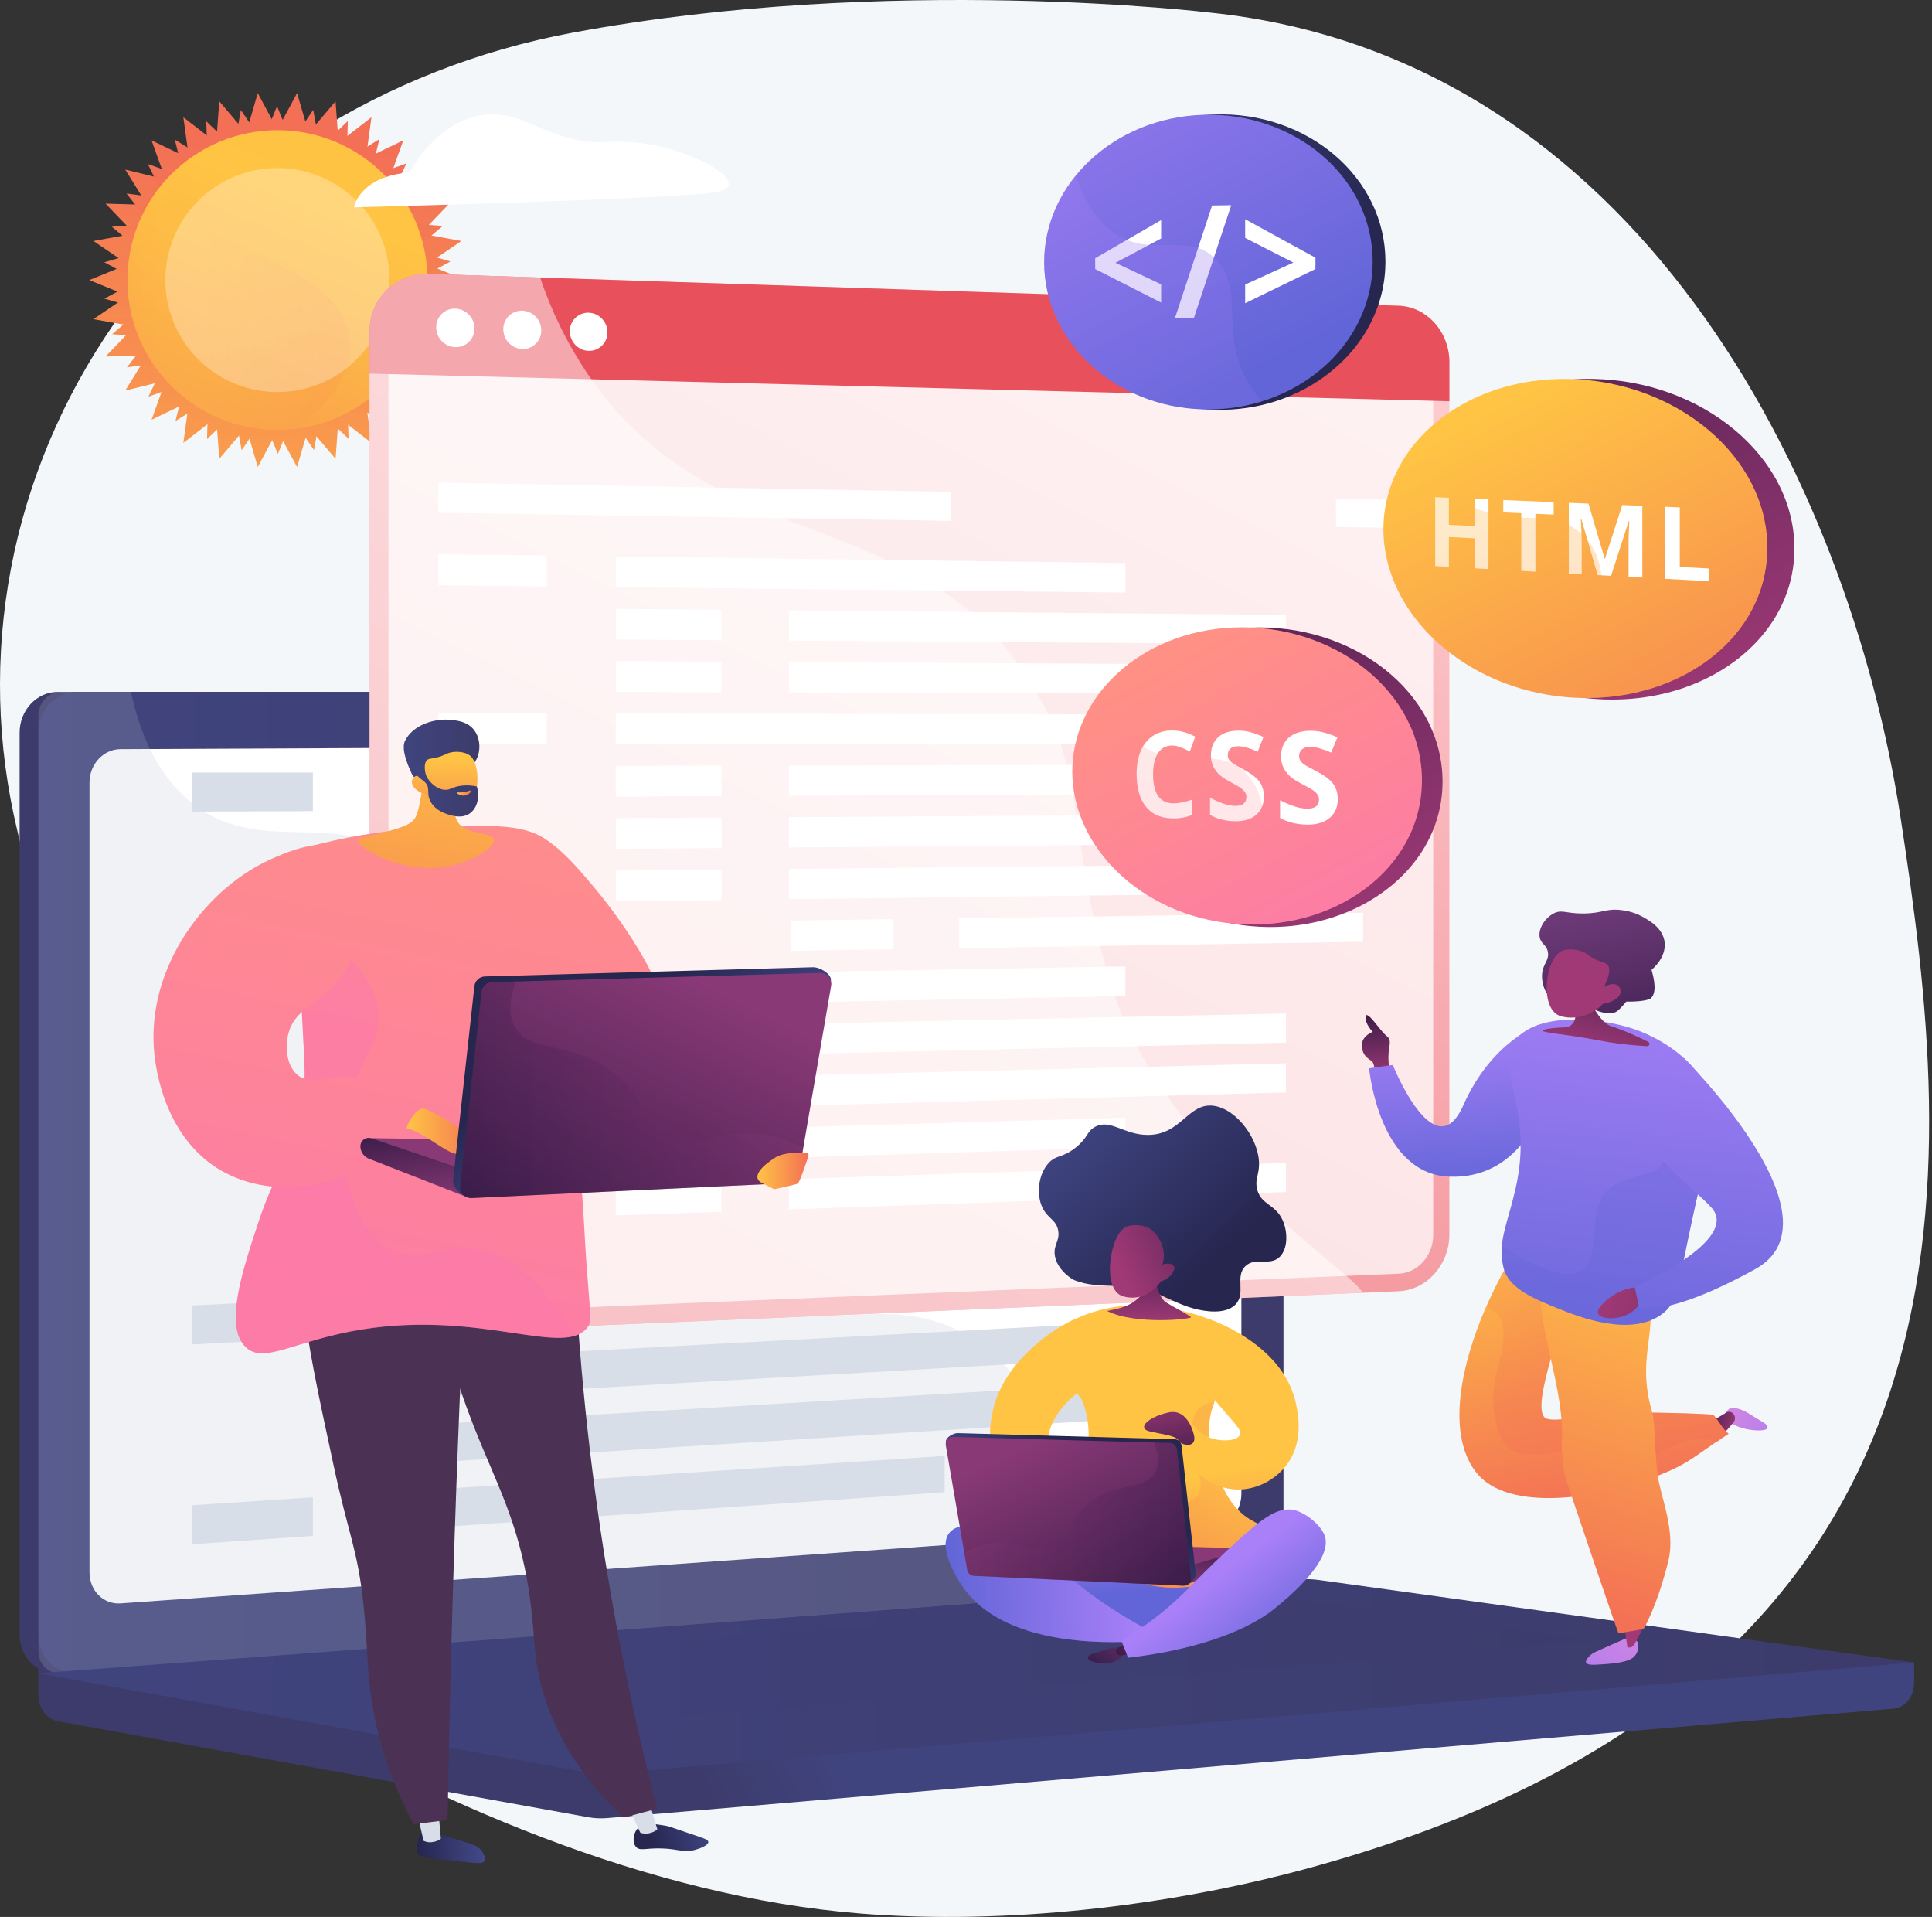 <svg width="249" height="247" viewBox="0 0 249 247" fill="none" xmlns="http://www.w3.org/2000/svg">
<rect x="0" y="0" width="249" height="247" fill="#333333" stroke="none"/>
<path d="M244.973 105.502C238.234 61.435 210.604 7.295 156.017 1.63C156.017 1.63 114.573 -3.406 73.72 4.226C49.472 8.756 28.21 22.241 14.757 41.623C1.303 61.005 -3.191 84.636 2.264 107.166C5.806 121.8 8.199 136.946 7.542 151.984C6.399 178.154 7.057 202.583 32.481 218.191C55.18 232.128 83.749 244.418 111.004 246.571C129.526 248.034 150.298 245.666 168.15 240.848C259.125 216.298 251.713 149.568 244.973 105.502Z" fill="#F4F7FA"/>
<path d="M35.754 16.71L38.288 11.999L39.787 17.134L43.246 13.052L43.644 18.386L47.877 15.111L47.154 20.411L51.977 18.087L50.168 23.122L55.368 21.851L52.551 26.399L57.903 26.236L54.201 30.099L59.469 31.051L55.043 34.061L59.999 36.087L55.043 38.112L59.469 41.123L54.201 42.075L57.903 45.938L52.551 45.775L55.368 50.324L50.168 49.052L51.977 54.087L47.154 51.763L47.877 57.062L43.644 53.789L43.246 59.122L39.787 55.04L38.288 60.175L35.754 55.464L33.22 60.175L31.722 55.04L28.262 59.122L27.865 53.789L23.632 57.062L24.354 51.763L19.531 54.087L21.34 49.052L16.14 50.324L18.957 45.775L13.606 45.938L17.308 42.075L12.04 41.123L16.465 38.112L11.51 36.087L16.465 34.061L12.04 31.051L17.308 30.099L13.606 26.236L18.957 26.399L16.14 21.851L21.34 23.122L19.531 18.087L24.354 20.411L23.632 15.111L27.865 18.386L28.262 13.052L31.722 17.134L33.22 11.999L35.754 16.71Z" fill="url(#paint0_linear_1095_36)"/>
<path d="M53.316 39.771L58.067 38.376L53.699 36.044L58.056 33.692L53.298 32.318L57.07 29.112L52.13 28.758L55.153 24.837L50.247 25.517L52.388 21.055L47.73 22.738L48.896 17.929L44.691 20.542L44.83 15.597L41.261 19.027L40.368 14.16L37.59 18.257L35.704 13.682L33.839 18.265L31.041 14.182L30.172 19.053L26.586 15.64L26.749 20.586L22.531 17.992L23.719 22.795L19.054 21.135L21.216 25.586L16.307 24.931L19.349 28.835L14.411 29.215L18.199 32.402L13.447 33.798L17.816 36.13L13.458 38.483L18.216 39.855L14.444 43.062L19.384 43.416L16.361 47.336L21.267 46.657L19.126 51.119L23.784 49.436L22.618 54.245L26.823 51.631L26.684 56.577L30.254 53.147L31.146 58.014L33.924 53.917L35.811 58.492L37.675 53.909L40.473 57.991L41.343 53.121L44.928 56.534L44.765 51.589L48.983 54.182L47.795 49.379L52.46 51.039L50.297 46.588L55.207 47.243L52.165 43.338L57.104 42.959L53.316 39.771Z" fill="url(#paint1_linear_1095_36)"/>
<path d="M55.091 36.087C55.091 45.967 47.662 54.117 38.079 55.263C37.309 55.355 36.534 55.401 35.759 55.4C25.082 55.4 16.426 46.755 16.426 36.087C16.426 33.55 16.926 31.039 17.897 28.696C18.869 26.352 20.293 24.223 22.088 22.43C23.884 20.637 26.015 19.214 28.36 18.244C30.706 17.273 33.22 16.774 35.759 16.774C46.435 16.774 55.091 25.421 55.091 36.087Z" fill="url(#paint2_linear_1095_36)"/>
<path style="mix-blend-mode:multiply" opacity="0.2" d="M44.629 47.476C43.652 50.199 41.352 52.876 38.079 55.263C37.309 55.355 36.534 55.401 35.759 55.4C25.082 55.4 16.426 46.755 16.426 36.087C16.419 31.42 18.11 26.91 21.185 23.396C21.339 24.802 22.06 26.369 23.808 27.978C25.595 29.621 28.457 31.312 32.886 32.918C43.455 36.746 46.525 42.196 44.629 47.476Z" fill="url(#paint3_linear_1095_36)"/>
<g style="mix-blend-mode:soft-light" opacity="0.3">
<path d="M45.973 46.291C51.614 40.656 51.614 31.518 45.973 25.883C40.332 20.247 31.186 20.247 25.544 25.883C19.903 31.518 19.903 40.656 25.544 46.291C31.186 51.927 40.332 51.927 45.973 46.291Z" fill="white"/>
</g>
<path d="M246.691 214.209L4.943 212.086V218.367C4.943 220.072 5.998 221.521 7.426 221.78L75.785 234.148C76.594 234.294 77.418 234.333 78.237 234.264L244.068 220.162C245.548 220.036 246.695 218.582 246.695 216.831L246.691 214.209Z" fill="url(#paint4_linear_1095_36)"/>
<path d="M158.962 204.03L7.443 215.518C4.731 215.723 2.527 213.538 2.527 210.638V94.406C2.527 91.505 4.735 89.153 7.443 89.153H158.962C161.196 89.153 163.002 91.279 163.002 93.902V198.972C163.002 201.595 161.196 203.858 158.962 204.03Z" fill="url(#paint5_linear_1095_36)"/>
<path d="M161.378 204.03L9.859 215.518C7.147 215.723 4.943 213.538 4.943 210.638V94.406C4.943 91.505 7.151 89.153 9.859 89.153H161.378C163.612 89.153 165.418 91.279 165.418 93.902V198.972C165.418 201.595 163.612 203.858 161.378 204.03Z" fill="url(#paint6_linear_1095_36)"/>
<path d="M156.658 196.62L15.534 206.601C13.327 206.757 11.535 204.965 11.535 202.596V100.834C11.535 98.466 13.329 96.537 15.534 96.528L156.658 95.901C158.501 95.894 159.992 97.635 159.992 99.793V192.474C159.992 194.636 158.501 196.49 156.658 196.62Z" fill="white"/>
<path d="M90.968 92.332C90.968 93.412 90.189 94.29 89.225 94.293C88.262 94.297 87.478 93.422 87.478 92.339C87.478 91.257 88.261 90.378 89.225 90.378C90.189 90.378 90.968 91.252 90.968 92.332Z" fill="white"/>
<g style="mix-blend-mode:multiply" opacity="0.2">
<path d="M124.872 172.15C113.191 165.406 104.006 173.951 95.143 165.519C89.769 160.403 92.405 156.596 85.795 148.957C78.471 140.496 73.703 143.341 66.343 135.725C57.037 126.097 61.691 118.606 53.675 111.694C43.95 103.308 33.462 111.07 24.205 103.027C20.212 99.558 18.023 94.516 16.876 89.152H7.819C6.23 89.152 4.943 90.533 4.943 92.24V212.72C4.943 214.423 6.232 215.706 7.819 215.585L162.242 203.822C163 203.765 163.672 203.293 164.103 202.601C152.8 202.16 145.854 198.093 141.415 193.889C132.73 185.666 134.237 177.556 124.872 172.15Z" fill="#B7C0CE"/>
</g>
<path d="M167.417 203.506L4.941 215.601L75.783 228.418C76.592 228.565 77.416 228.603 78.235 228.534L246.691 214.209L170.001 203.589C169.145 203.471 168.279 203.443 167.417 203.506Z" fill="url(#paint7_linear_1095_36)"/>
<path style="mix-blend-mode:multiply" opacity="0.3" d="M28.65 215.905L163.915 205.686L205.777 211.437L71.678 222.36L28.65 215.905Z" fill="url(#paint8_linear_1095_36)"/>
<path d="M40.325 104.518L24.785 104.573V99.549H40.325V104.518Z" fill="#D8DEE8"/>
<path d="M121.75 104.234L50.197 104.484V99.549H121.75V104.234Z" fill="#D8DEE8"/>
<path d="M65.197 112.773L50.197 112.914V107.979L65.197 107.89V112.773Z" fill="#D8DEE8"/>
<path d="M143.878 112.03L74.725 112.683V107.833L143.878 107.421V112.03Z" fill="#D8DEE8"/>
<path d="M65.197 121.114L50.197 121.345V116.409L65.197 116.231V121.114Z" fill="#D8DEE8"/>
<path d="M143.878 119.902L74.725 120.968V116.118L143.878 115.294V119.902Z" fill="#D8DEE8"/>
<path d="M40.325 129.986L24.785 130.318V125.294L40.325 125.016V129.986Z" fill="#D8DEE8"/>
<path d="M121.75 128.247L50.197 129.776V124.84L121.75 123.561V128.247Z" fill="#D8DEE8"/>
<path d="M65.197 137.796L50.197 138.206V133.271L65.197 132.914V137.796Z" fill="#D8DEE8"/>
<path d="M143.878 135.646L74.725 137.536V132.686L143.878 131.038V135.646Z" fill="#D8DEE8"/>
<path d="M65.197 146.138L50.197 146.636V141.701L65.197 141.254V146.138Z" fill="#D8DEE8"/>
<path d="M143.878 143.519L74.725 145.82V140.97L143.878 138.91V143.519Z" fill="#D8DEE8"/>
<path d="M65.197 154.479L50.197 155.067V150.131L65.197 149.596V154.479Z" fill="#D8DEE8"/>
<path d="M143.878 151.391L74.725 154.104V149.254L143.878 146.783V151.391Z" fill="#D8DEE8"/>
<path d="M89.437 161.724L74.955 162.379V157.53L89.437 156.925V161.724Z" fill="#D8DEE8"/>
<path d="M154.44 158.787L98.643 161.308V156.542L154.44 154.215V158.787Z" fill="#D8DEE8"/>
<path d="M40.325 172.433L24.785 173.228V168.204L40.325 167.463V172.433Z" fill="#D8DEE8"/>
<path d="M121.75 168.268L50.197 171.928V166.993L121.75 163.582V168.268Z" fill="#D8DEE8"/>
<path d="M65.197 179.502L50.197 180.359V175.423L65.197 174.619V179.502Z" fill="#D8DEE8"/>
<path d="M143.878 175.009L74.725 178.958V174.108L143.878 170.399V175.009Z" fill="#D8DEE8"/>
<path d="M65.197 187.843L50.197 188.789V183.854L65.197 182.96V187.843Z" fill="#D8DEE8"/>
<path d="M143.878 182.881L74.725 187.242V182.392L143.878 178.272V182.881Z" fill="#D8DEE8"/>
<path d="M40.325 197.901L24.785 198.974V193.949L40.325 192.931V197.901Z" fill="#D8DEE8"/>
<path d="M121.75 192.281L50.197 197.219V192.285L121.75 187.595V192.281Z" fill="#D8DEE8"/>
<path d="M180.263 39.394L55.236 35.289C51.044 35.152 47.631 38.455 47.631 42.669V164.405C47.631 168.619 51.044 171.889 55.236 171.711L180.263 166.378C183.879 166.223 186.797 162.944 186.797 159.056V46.656C186.799 42.763 183.879 39.51 180.263 39.394Z" fill="url(#paint9_linear_1095_36)"/>
<g style="mix-blend-mode:soft-light" opacity="0.74">
<path d="M55.237 169.284C52.385 169.403 50.067 167.176 50.067 164.312V42.739C50.06 42.065 50.191 41.397 50.45 40.775C50.71 40.154 51.093 39.591 51.576 39.121C52.059 38.651 52.633 38.284 53.262 38.041C53.891 37.799 54.563 37.686 55.237 37.711L180.263 41.648C182.726 41.725 184.718 43.941 184.718 46.588V159.134C184.718 161.785 182.726 164.017 180.263 164.119L55.237 169.284Z" fill="white"/>
</g>
<path d="M180.263 39.394L55.236 35.289C51.045 35.152 47.631 38.455 47.631 42.669V48.139L186.799 51.702V46.656C186.799 42.763 183.879 39.51 180.263 39.394Z" fill="url(#paint10_linear_1095_36)"/>
<path d="M61.153 42.323C61.156 42.645 61.094 42.964 60.97 43.261C60.847 43.558 60.664 43.828 60.434 44.053C60.204 44.278 59.931 44.454 59.63 44.571C59.33 44.688 59.009 44.743 58.687 44.733C58.024 44.71 57.396 44.43 56.935 43.953C56.474 43.475 56.216 42.839 56.215 42.175C56.212 41.853 56.274 41.533 56.398 41.235C56.522 40.938 56.705 40.668 56.936 40.443C57.167 40.218 57.441 40.042 57.742 39.925C58.043 39.809 58.365 39.754 58.687 39.765C59.349 39.791 59.975 40.072 60.435 40.549C60.895 41.025 61.152 41.661 61.153 42.323Z" fill="white"/>
<path d="M69.76 42.573C69.764 42.892 69.703 43.209 69.581 43.505C69.459 43.8 69.279 44.068 69.051 44.292C68.823 44.516 68.551 44.692 68.254 44.809C67.956 44.925 67.638 44.981 67.318 44.972C66.66 44.946 66.038 44.668 65.581 44.194C65.125 43.72 64.87 43.089 64.869 42.431C64.866 42.111 64.927 41.793 65.049 41.497C65.171 41.202 65.352 40.934 65.581 40.709C65.81 40.485 66.082 40.309 66.38 40.193C66.679 40.077 66.998 40.022 67.318 40.032C67.975 40.059 68.595 40.338 69.05 40.812C69.506 41.285 69.76 41.916 69.76 42.573Z" fill="white"/>
<path d="M78.287 42.82C78.291 43.137 78.231 43.452 78.111 43.746C77.99 44.039 77.812 44.306 77.586 44.529C77.36 44.752 77.091 44.927 76.796 45.044C76.501 45.16 76.185 45.216 75.867 45.208C74.529 45.171 73.442 44.039 73.442 42.68C73.437 42.362 73.497 42.047 73.618 41.752C73.739 41.458 73.918 41.192 74.144 40.969C74.371 40.746 74.641 40.571 74.937 40.454C75.233 40.338 75.549 40.283 75.867 40.292C77.204 40.332 78.287 41.464 78.287 42.82Z" fill="white"/>
<path d="M122.533 63.375L56.496 62.188V66.068L122.533 67.112V63.375Z" fill="white"/>
<path d="M172.182 64.266V67.897L179.169 68.007V64.391L172.182 64.266Z" fill="white"/>
<g style="mix-blend-mode:soft-light">
<path d="M70.457 75.556L56.496 75.407V71.408L70.457 71.587V75.556Z" fill="white"/>
<path d="M145.041 76.349L79.369 75.651V71.701L145.041 72.546V76.349Z" fill="white"/>
<path d="M92.98 82.49L79.369 82.397V78.448L92.98 78.572V82.49Z" fill="white"/>
<path d="M165.74 82.989L101.672 82.55V78.65L165.74 79.231V82.989Z" fill="white"/>
<path d="M92.98 89.185L79.369 89.143V85.194L92.98 85.266V89.185Z" fill="white"/>
<path d="M165.74 89.409L101.672 89.212V85.312L165.74 85.651V89.409Z" fill="white"/>
<path d="M70.457 95.896L56.496 95.906V91.906L70.457 91.926V95.896Z" fill="white"/>
<path d="M145.041 95.842L79.369 95.89V91.941L145.041 92.038V95.842Z" fill="white"/>
<path d="M92.98 102.575L79.369 102.636V98.686L92.98 98.655V102.575Z" fill="white"/>
<path d="M165.74 102.247L101.672 102.535V98.635L165.74 98.49V102.247Z" fill="white"/>
<path d="M92.98 109.269L79.369 109.381V105.432L92.98 105.35V109.269Z" fill="white"/>
<path d="M165.74 108.667L101.672 109.197V105.297L165.74 104.909V108.667Z" fill="white"/>
<path d="M92.98 115.964L79.369 116.128V112.179L92.98 112.045V115.964Z" fill="white"/>
<path d="M165.74 115.086L101.672 115.859V111.959L165.74 111.328V115.086Z" fill="white"/>
<path d="M115.152 122.307L101.881 122.518V118.618L115.152 118.437V122.307Z" fill="white"/>
<path d="M175.681 121.348L123.625 122.173V118.321L175.681 117.612V121.348Z" fill="white"/>
<path d="M70.457 129.795L56.496 130.07V126.069L70.457 125.827V129.795Z" fill="white"/>
<path d="M145.041 128.331L79.369 129.62V125.671L145.041 124.527V128.331Z" fill="white"/>
<path d="M92.98 136.048L79.369 136.366V132.417L92.98 132.128V136.048Z" fill="white"/>
<path d="M165.74 134.344L101.672 135.844V131.944L165.74 130.586V134.344Z" fill="white"/>
<path d="M92.98 142.742L79.369 143.113V139.163L92.98 138.823V142.742Z" fill="white"/>
<path d="M165.74 140.764L101.672 142.506V138.606L165.74 137.006V140.764Z" fill="white"/>
<path d="M70.457 150.135L56.496 150.567V146.567L70.457 146.166V150.135Z" fill="white"/>
<path d="M145.041 147.824L79.369 149.859V145.909L145.041 144.021V147.824Z" fill="white"/>
<path d="M92.98 156.132L79.369 156.605V152.656L92.98 152.212V156.132Z" fill="white"/>
<path d="M165.74 153.602L101.672 155.83V151.93L165.74 149.844V153.602Z" fill="white"/>
</g>
<g style="mix-blend-mode:soft-light" opacity="0.5">
<path d="M131.663 86.192C117.061 64.965 91.784 71.719 75.795 48.265C73.175 44.397 71.095 40.19 69.614 35.761L55.236 35.289C51.044 35.152 47.631 38.455 47.631 42.669V164.405C47.631 168.619 51.044 171.889 55.236 171.711L175.68 166.573C172.92 162.597 148.888 147.871 142.681 125.263C137.005 104.586 140.474 98.999 131.663 86.192Z" fill="white"/>
</g>
<path d="M84.834 131.68C87.37 128.975 80.349 118.812 76.591 114.358C73.308 110.467 69.933 106.469 65.789 106.975C62.151 107.416 58.611 111.253 58.399 114.926C57.828 124.809 81.228 135.526 84.834 131.68Z" fill="url(#paint11_linear_1095_36)"/>
<path d="M54.381 236.118C53.903 236.506 53.816 237.473 53.758 238.107C53.733 238.389 53.719 238.531 53.751 238.631C53.981 239.359 55.396 239.435 57.613 239.662C61.117 240.015 62.16 240.294 62.434 239.774C62.691 239.286 62.069 238.486 61.999 238.399C61.622 237.924 61.16 237.752 60.267 237.458C58.614 236.915 57.497 236.617 57.159 236.527C55.047 235.964 54.694 235.863 54.381 236.118Z" fill="url(#paint12_linear_1095_36)"/>
<path d="M56.465 232.92L56.818 236.909C56.718 237.101 55.531 237.679 54.588 237.184L53.688 233.263L56.465 232.92Z" fill="#D8DEE8"/>
<path d="M82.171 235.605C81.599 236.237 81.469 237.398 81.966 237.972C82.464 238.545 83.191 238.112 85.277 238.175C87.511 238.241 88.095 238.768 89.614 238.351C90.226 238.182 91.31 237.771 91.291 237.333C91.276 237.025 90.725 236.867 88.883 236.25C86.268 235.375 86.28 235.327 85.725 235.235C84.328 235.003 82.927 234.771 82.171 235.605Z" fill="url(#paint13_linear_1095_36)"/>
<path d="M83.597 231.964L84.717 235.689C84.629 235.888 83.493 236.554 82.515 236.13L80.852 232.513L83.597 231.964Z" fill="#D8DEE8"/>
<path d="M73.645 150.405C74.002 178.296 77.707 206.043 84.678 233.053L80.389 234.2C76.762 230.821 72.186 225.502 69.978 217.985C68.608 213.319 69.064 210.923 68.195 205.184C66.811 196.048 64.007 191.26 61.11 183.893C58.506 177.277 55.428 167.556 53.781 154.568L73.645 150.405Z" fill="#4B3154"/>
<path d="M60.738 149.21C59.863 165.128 59.15 181.338 58.598 197.842C58.185 210.224 57.882 222.448 57.688 234.514L53.306 235.054C51.3 231.331 49.765 227.374 48.737 223.273C47.178 217.025 47.539 213.316 46.854 206.841C46.087 199.58 44.973 197.997 42.998 188.837C38.99 170.246 36.987 160.951 41.457 155.168C42.908 153.291 47.457 148.582 60.738 149.21Z" fill="#4B3154"/>
<path d="M39.453 109.206C44.207 107.87 49.092 107.055 54.022 106.775C62.778 106.281 67.156 106.033 70.258 108.116C77.424 112.927 71.876 124.031 74.81 151.557C75.228 155.488 75.323 159.446 75.626 163.387C76.128 169.915 76.244 170.268 75.788 170.929C72.938 175.075 62.303 168.821 46.717 171.294C37.997 172.677 34.042 175.864 31.652 173.566C28.866 170.885 31.256 163.674 33.313 157.467C35.675 150.342 37.134 150.25 38.474 144.884C39.875 139.277 39.028 136.388 38.81 127.544C38.665 121.424 38.88 115.301 39.453 109.206Z" fill="url(#paint14_linear_1095_36)"/>
<g style="mix-blend-mode:multiply" opacity="0.3">
<path d="M60.649 160.881C56.576 160.563 53.933 162.864 50.417 161.071C45.594 158.612 44.045 150.961 44.352 145.545C44.819 137.319 49.521 135.15 48.711 129.832C48.269 126.956 46.217 123.139 38.839 119.238C38.74 122.521 38.759 125.319 38.814 127.542C39.032 136.387 39.879 139.275 38.478 144.883C37.138 150.249 35.679 150.34 33.317 157.465C31.259 163.672 28.87 170.883 31.656 173.564C34.045 175.863 38.001 172.675 46.721 171.292C60.151 169.162 69.899 173.505 74.164 172.097C69.01 163.59 64.336 161.17 60.649 160.881Z" fill="url(#paint15_linear_1095_36)"/>
</g>
<path d="M45.01 109.77C42.101 107.382 36.251 110.085 34.687 110.809C25.966 114.838 18.136 125.698 20.076 137.173C20.367 138.895 21.716 146.945 28.539 150.847C34.697 154.366 43.01 153.461 49.671 148.476L52.402 146.055L55.089 143.154C52.976 141.396 50.546 140.059 47.929 139.214C43.501 137.786 40.276 140.347 38.222 138.4C36.803 137.056 36.8 134.681 37.151 133.243C37.857 130.343 40.418 129.527 42.551 127.469C47.571 122.632 48.494 112.63 45.01 109.77Z" fill="url(#paint16_linear_1095_36)"/>
<path d="M86.821 147.235L47.824 146.653L58.194 151.653L86.921 149.775L86.821 147.235Z" fill="url(#paint17_linear_1095_36)"/>
<path d="M46.447 147.689C46.447 148.045 46.557 148.392 46.761 148.684C46.966 148.975 47.255 149.197 47.59 149.318L60.05 154.199L60.108 150.815L47.823 146.653C47.663 146.607 47.493 146.599 47.329 146.629C47.165 146.66 47.01 146.728 46.877 146.828C46.743 146.928 46.635 147.059 46.56 147.208C46.486 147.357 46.447 147.522 46.447 147.689Z" fill="url(#paint18_linear_1095_36)"/>
<path d="M52.451 145.384C52.211 145.33 53.617 142.532 54.72 142.855C55.823 143.178 61.219 146.303 61.709 147.589L62.2 148.875C62.2 148.875 59.846 149.059 58.386 148.569C56.927 148.079 54.397 145.817 52.451 145.384Z" fill="url(#paint19_linear_1095_36)"/>
<path d="M61.141 127.076L58.392 152.08C58.297 152.943 59.506 154.228 60.374 154.186L100.699 151.716C101.02 151.701 101.327 151.576 101.568 151.363C101.809 151.15 101.969 150.861 102.024 150.544L107.085 126.393C107.236 125.51 105.655 124.606 104.762 124.628L62.504 125.816C62.163 125.826 61.837 125.959 61.586 126.191C61.335 126.422 61.177 126.737 61.141 127.076Z" fill="url(#paint20_linear_1095_36)"/>
<path d="M62.064 127.805L59.315 152.809C59.293 153.012 59.315 153.217 59.379 153.411C59.444 153.605 59.55 153.782 59.69 153.931C59.83 154.08 60 154.197 60.19 154.273C60.379 154.35 60.583 154.384 60.787 154.374L101.622 152.443C101.944 152.427 102.25 152.303 102.491 152.09C102.732 151.877 102.893 151.588 102.947 151.271L107.119 127.012C107.155 126.806 107.144 126.595 107.088 126.393C107.032 126.192 106.931 126.005 106.794 125.848C106.657 125.69 106.486 125.564 106.295 125.48C106.103 125.396 105.895 125.356 105.686 125.362L63.428 126.548C63.087 126.558 62.761 126.691 62.51 126.922C62.26 127.153 62.101 127.466 62.064 127.805Z" fill="url(#paint21_linear_1095_36)"/>
<path style="mix-blend-mode:multiply" opacity="0.3" d="M86.043 146.583C82.477 145.074 83.735 142.195 79.525 138.608C73.97 133.875 68.311 135.927 66.326 132.256C65.708 131.11 65.414 129.336 66.49 126.459L63.429 126.547C63.088 126.557 62.762 126.689 62.511 126.92C62.26 127.152 62.101 127.466 62.064 127.805L59.315 152.809C59.293 153.012 59.315 153.217 59.379 153.411C59.444 153.604 59.55 153.782 59.69 153.931C59.83 154.08 60 154.196 60.19 154.273C60.379 154.35 60.583 154.384 60.787 154.374L101.622 152.442C101.944 152.427 102.25 152.302 102.491 152.089C102.732 151.876 102.893 151.588 102.947 151.271L103.523 147.919C102.135 147.138 100.635 146.576 99.076 146.253C93.087 145.044 90.148 148.322 86.043 146.583Z" fill="url(#paint22_linear_1095_36)"/>
<path d="M104.194 148.946C104.21 148.899 104.215 148.849 104.208 148.8C104.201 148.752 104.183 148.705 104.155 148.664C104.128 148.624 104.091 148.59 104.048 148.566C104.004 148.542 103.956 148.528 103.907 148.526C103.044 148.482 101.043 148.464 99.938 149.143C98.502 150.025 96.646 151.625 98.209 152.434L99.669 153.189C99.734 153.224 99.81 153.235 99.882 153.219C100.401 153.104 102.584 152.621 102.823 152.501C103.04 152.388 103.872 149.92 104.194 148.946Z" fill="url(#paint23_linear_1095_36)"/>
<path d="M54.68 97.219C54.703 99.251 54.522 101.28 54.139 103.276C53.824 104.89 53.598 105.305 53.31 105.646C52.876 106.155 52.217 106.582 48.498 107.503C46.473 108.004 46.212 107.99 46.168 108.192C45.95 109.171 51.467 112.507 57.172 111.702C60.662 111.21 63.838 109.221 63.642 108.174C63.447 107.127 59.96 107.687 58.921 105.785C58.199 104.462 59.009 102.584 59.966 101.028C59.038 99.295 55.608 98.955 54.68 97.219Z" fill="url(#paint24_linear_1095_36)"/>
<path d="M61.156 98.243C61.98 97.15 62.03 95.244 61.082 94.036C60.265 92.998 58.979 92.85 58.21 92.761C55.981 92.504 53.167 93.434 52.189 95.484C51.609 96.699 52.864 99.223 53.06 99.677C53.282 100.19 53.686 100.366 54.058 100.754C54.575 101.292 55.383 102.148 56.707 103.577C56.832 103.059 57.002 102.553 57.214 102.065C57.49 101.43 57.846 100.834 58.274 100.289C59.433 98.879 60.375 99.279 61.156 98.243Z" fill="url(#paint25_linear_1095_36)"/>
<path d="M54.821 102.375C54.821 102.375 56.287 104.777 59.205 104.588C61.818 104.418 62.2 98.564 60.53 97.322C59.973 96.908 58.858 96.735 57.951 96.989C57.416 97.139 57.234 97.361 56.355 97.589C55.543 97.8 55.314 97.71 55.069 97.915C54.763 98.174 54.539 98.804 55.05 100.516C54.552 100.012 53.953 99.818 53.529 100.018C53.384 100.096 53.263 100.214 53.181 100.357C52.817 101.026 53.428 101.878 54.821 102.375Z" fill="url(#paint26_linear_1095_36)"/>
<path d="M54.952 97.566C55.078 97.659 54.693 98.129 54.664 98.794C54.608 100.085 55.915 101.633 57.25 101.764C58.038 101.842 58.255 101.367 59.558 101.23C60.193 101.165 60.835 101.202 61.459 101.339C61.869 102.75 61.484 104.162 60.537 104.82C59.517 105.526 58.216 105.097 57.671 104.919C57.307 104.799 56.14 104.418 55.529 103.349C54.895 102.234 55.518 101.563 54.789 100.81C54.421 100.429 53.938 100.265 53.464 99.529C53.363 99.371 53.275 99.205 53.199 99.033C53.877 98.319 54.769 97.429 54.952 97.566Z" fill="url(#paint27_linear_1095_36)"/>
<path d="M60.511 101.864C60.511 101.864 59.947 102.159 58.972 102.104C58.924 102.104 58.872 102.114 58.866 102.139C58.844 102.227 59.469 102.646 60.045 102.484C60.454 102.369 60.773 101.982 60.718 101.883C60.694 101.842 60.602 101.848 60.511 101.864Z" fill="url(#paint28_linear_1095_36)"/>
<path d="M176.925 132.955C176.925 132.955 175.902 131.95 176.006 130.997C176.11 130.045 177.878 132.747 178.485 133.284C179.091 133.821 179.247 133.82 179.022 135.206C178.797 136.592 179.126 138.063 179.126 138.063C179.628 138.08 177.219 138.288 177.219 138.288C177.219 138.288 177.15 137.163 176.89 136.834C176.631 136.505 175.659 136.262 175.521 134.877C175.382 133.492 176.925 132.955 176.925 132.955Z" fill="url(#paint29_linear_1095_36)"/>
<path d="M198.41 132.008C198.41 132.008 192.264 134.115 188.589 142.427C184.914 150.738 179.506 137.222 179.506 137.222L176.455 137.652C176.455 137.652 177.68 151.343 186.875 151.62C194.938 151.864 199.309 144.925 201.343 134.882L198.41 132.008Z" fill="url(#paint30_linear_1095_36)"/>
<path d="M222.17 182.437C222.17 182.437 222.674 181.355 223.259 181.402C223.843 181.45 224.46 181.503 225.826 182.401C227.192 183.299 227.848 183.438 227.783 184.014C227.719 184.59 223.404 184.477 222.17 182.437Z" fill="url(#paint31_linear_1095_36)"/>
<path d="M220.561 183.138C220.67 183.104 221.832 182.412 222.493 182.017C222.625 181.939 222.778 181.905 222.929 181.921C223.081 181.937 223.224 182.002 223.336 182.105C223.498 182.256 223.597 182.463 223.611 182.683C223.625 182.904 223.553 183.122 223.411 183.291C222.916 183.885 222.166 184.75 221.628 185.232L220.561 183.138Z" fill="url(#paint32_linear_1095_36)"/>
<path d="M211.106 211.626C211.107 211.677 211.11 211.728 211.117 211.779C211.15 212.116 211.205 212.893 210.577 213.49C209.812 214.221 207.879 214.389 205.554 214.506C203.229 214.622 205.076 213.124 205.406 212.954C205.737 212.784 210.279 210.784 210.279 210.784L211.106 211.626Z" fill="url(#paint33_linear_1095_36)"/>
<path d="M209.355 209.528L209.735 212.218C209.735 212.218 210.284 212.541 210.69 211.785L211.71 209.886L209.355 209.528Z" fill="url(#paint34_linear_1095_36)"/>
<path d="M200.218 157.127C197.039 156.93 195.715 160.493 193.918 163.613C190.379 169.756 185.151 182.907 190.155 189.595C194.366 195.225 206.652 192.506 210.257 191.336C217.82 188.877 217.513 188.11 222.796 184.744C221.869 184.009 221.582 183.101 220.81 182.302C218.919 182.12 215.364 182.061 213.732 182.03C211.317 181.983 207.011 182.177 205.702 182.278C203.629 182.441 199.673 183.474 198.984 182.554C197.46 180.52 201.814 170.178 201.883 166.803C201.911 165.387 203.122 157.308 200.218 157.127Z" fill="url(#paint35_linear_1095_36)"/>
<path style="mix-blend-mode:multiply" opacity="0.3" d="M193.976 163.463C193.146 164.748 192.32 166.903 191.65 168.377C192.314 168.825 193.24 169.347 193.481 170.098C194.573 173.538 192.223 176.636 192.457 180.954C192.517 182.059 192.968 186.031 195.086 187.007C197.617 188.171 202.509 186.453 205.85 186.874C207.583 187.092 209.236 188.319 211.011 188.12C213.812 187.806 215.602 185.768 218.443 185.362C219.193 185.255 220.512 185.526 221.3 185.842C221.783 185.503 222.209 185.148 222.66 184.784C222.032 183.955 221.497 183.124 220.813 182.298C218.914 182.117 215.364 182.06 213.731 182.027C211.316 181.978 207.008 182.18 205.701 182.275C203.632 182.427 199.665 183.488 198.983 182.551C197.475 180.48 201.785 170.242 201.897 166.772C201.943 165.317 203.029 157.534 200.249 157.06C197.203 156.545 195.389 161.282 193.976 163.463Z" fill="url(#paint36_linear_1095_36)"/>
<path d="M198.538 165.73C198.204 171.399 201.709 179.227 201.276 185.768C201.226 186.514 201.498 189.65 201.795 190.532C202.757 193.392 208.459 210.308 208.604 210.468C209.663 210.25 210.766 210.115 211.844 209.883C213.257 207.315 214.395 203.739 215.045 201.013C215.92 197.342 214.144 193.039 213.729 190.594C213.252 187.78 213.287 183.184 213.005 182.227C210.876 175.093 213.526 172.383 212.515 166.547C211.992 163.523 210.062 162.048 207.859 160.234C204.733 163.387 201.2 162.246 198.538 165.73Z" fill="url(#paint37_linear_1095_36)"/>
<path d="M193.773 163.317C194.413 166.027 197.68 167.341 201.044 168.692C203.293 169.596 210.246 172.391 214.29 169.25C215.993 167.927 216.178 166.329 217.393 160.458C218.277 156.206 219 153.061 219.557 150.667C220.957 144.654 221.303 143.345 220.375 141.033C218.369 136.041 213.331 133.68 211.625 132.981C211.442 132.906 211.292 132.852 211.189 132.805C206.851 131.16 198.806 130.315 195.57 133.687C192.055 137.356 197.852 142.204 195.322 153.183C194.56 156.499 193.717 158.539 193.556 160.593C193.484 161.507 193.557 162.426 193.773 163.317Z" fill="url(#paint38_linear_1095_36)"/>
<path d="M199.489 122.645C199.304 121.675 198.589 121.65 198.437 120.753C198.244 119.627 199.131 118.283 200.226 117.704C201.298 117.139 201.782 117.726 204.12 117.704C206.632 117.679 207.022 116.991 209.065 117.283C209.987 117.394 210.88 117.679 211.696 118.124C212.574 118.613 214.316 119.583 214.537 121.384C214.779 123.353 213.022 124.824 212.854 124.959C213.518 127.244 213.235 128.213 212.749 128.639C212.749 128.639 212.232 129.092 209.591 129.059C209.591 129.059 208.845 129.985 208.411 130.294C207.918 130.647 206.958 130.818 204.89 129.837C204.839 129.224 204.747 128.615 204.616 128.014C204.309 126.612 204.156 125.912 203.766 125.78C202.786 125.445 201.479 128.867 200.153 128.616C199.302 128.454 198.639 126.81 198.749 125.484C198.86 124.158 199.699 123.746 199.489 122.645Z" fill="url(#paint39_linear_1095_36)"/>
<path d="M202.994 130.563C203.187 131.52 202.586 132.339 201.697 132.374C200.66 132.415 199.448 132.502 198.939 132.695C198.035 133.037 201.853 133.244 205.844 134.018C207.955 134.433 210.092 134.694 212.241 134.8C212.616 134.817 212.724 134.395 212.387 134.227C211.173 133.621 209.26 132.727 207.679 132.243C205.81 131.674 204.212 127.372 204.212 127.372L202.596 128.597L202.994 130.563Z" fill="url(#paint40_linear_1095_36)"/>
<path d="M206.588 129.351C206.588 129.351 204.474 131.75 201.247 130.963C198.358 130.257 199.085 123.636 201.196 122.576C201.902 122.223 203.182 122.248 204.146 122.711C204.716 122.984 204.875 123.268 205.813 123.697C206.679 124.091 206.954 124.036 207.187 124.314C207.48 124.667 207.606 125.413 206.696 127.225C207.352 126.76 208.061 126.661 208.495 126.968C208.642 127.084 208.754 127.239 208.817 127.415C209.095 128.236 208.242 129.072 206.588 129.351Z" fill="url(#paint41_linear_1095_36)"/>
<path style="mix-blend-mode:multiply" opacity="0.3" d="M193.773 163.318C194.413 166.028 197.68 167.341 201.044 168.692C203.294 169.596 210.246 172.391 214.29 169.25C215.993 167.927 216.179 166.329 217.394 160.459C218.277 156.206 219 153.061 219.557 150.667L214.87 141.327C214.917 141.571 216.528 149.827 212.778 151.038C208.973 152.265 206.197 152.368 205.645 157.025C205.11 161.53 206.322 168.415 193.556 160.602C193.484 161.513 193.558 162.43 193.773 163.318Z" fill="url(#paint42_linear_1095_36)"/>
<path d="M211.707 167.333C211.405 168.014 210.927 168.603 210.323 169.04C208.702 170.181 206.252 170.023 205.953 169.269C205.682 168.588 207.164 167.398 207.823 166.951C209.261 165.975 210.766 165.828 211.574 165.815L211.707 167.333Z" fill="url(#paint43_linear_1095_36)"/>
<path d="M217.017 136.328C217.017 136.328 237.958 157.065 226.217 163.53C214.476 169.995 211.24 168.425 211.24 168.425L210.686 165.813C210.686 165.813 224.43 159.836 220.562 155.587C216.694 151.339 204.95 144.591 217.017 136.328Z" fill="url(#paint44_linear_1095_36)"/>
<path d="M151.089 202.924L130.564 197.796L129.537 202.777L148.328 211.441L163.206 207.77L168.44 197.796L151.089 202.924Z" fill="url(#paint45_linear_1095_36)"/>
<path d="M127.593 198.425C127.516 199.543 130.307 200.621 131.006 200.887C135.156 202.475 137.231 201.05 141.81 201.84C145.746 202.515 145.088 203.722 149.014 204.394C151.532 204.826 154.168 204.43 159.439 203.64C161.413 203.343 163.205 203.009 164.593 202.708C164.594 202.707 164.596 202.707 164.598 202.707C164.6 202.707 164.602 202.707 164.603 202.708C166.381 202.313 167.493 201.958 167.469 201.766C167.469 201.739 167.442 201.736 167.435 201.699C167.324 201.202 170.5 200.552 170.517 199.754C170.516 199.673 170.487 199.594 170.436 199.531C170.03 199.035 168.206 198.667 165.469 197.651C162.815 196.671 161.491 196.182 160.292 195.217C158.02 193.386 157.253 190.858 156.746 189.197C156.182 187.327 155.1 184.14 156.517 180.649C156.547 180.575 156.578 180.497 156.611 180.423C158.223 176.723 161.477 174.777 162.657 174.133C161.217 172.844 157.392 169.775 151.245 168.692C149.353 168.361 145.713 167.672 141.418 168.901C135.502 170.595 130.779 175.174 131.469 176.844C132.118 178.421 137.385 176.933 139.336 180.254C139.449 180.43 139.54 180.618 139.609 180.815C141.218 185.281 139.609 189.383 139.232 190.176C138.52 191.623 137.53 192.915 136.318 193.979C134.503 195.583 132.567 196.55 130.982 196.854C129.057 197.156 127.647 197.669 127.593 198.425Z" fill="url(#paint46_linear_1095_36)"/>
<path style="mix-blend-mode:multiply" opacity="0.5" d="M127.593 198.425C127.516 199.543 130.307 200.621 131.006 200.887C135.156 202.475 137.231 201.05 141.81 201.84C145.746 202.515 145.088 203.722 149.014 204.394C151.532 204.826 154.168 204.43 159.439 203.641C161.413 203.343 163.205 203.009 164.593 202.708L164.603 202.701L170.436 199.525C170.03 199.029 168.206 198.661 165.469 197.645C162.815 196.665 161.491 196.176 160.292 195.211C158.02 193.38 157.253 190.852 156.746 189.191C156.182 187.321 155.1 184.134 156.517 180.643C155.709 180.7 153.265 181.197 153.55 185.218C153.887 190.032 157.29 193.239 150.856 194.123C144.423 195.007 153.391 200.445 149.055 200.699C144.719 200.952 142.661 196.544 130.979 196.848C129.057 197.156 127.647 197.669 127.593 198.425Z" fill="url(#paint47_linear_1095_36)"/>
<path d="M138.532 164.979C137.898 164.73 136.082 163.391 135.925 161.578C135.817 160.343 136.599 159.86 136.384 158.579C136.14 157.122 135.017 157.061 134.325 155.546C133.518 153.782 133.863 151.278 135.129 149.878C136.148 148.75 136.935 149.255 138.7 147.818C140.258 146.546 140.035 145.832 141.064 145.235C143.067 144.075 144.836 146.246 147.952 146.237C152.279 146.223 153.143 142.017 156.445 142.488C159.48 142.92 162.421 146.997 162.263 150.238C162.199 151.537 161.695 152.122 162.047 153.351C162.589 155.241 164.326 155.166 165.266 157.137C165.978 158.627 166.032 160.864 164.938 161.944C163.657 163.208 161.791 161.91 160.508 163.147C159.126 164.479 160.609 166.643 159.252 168.071C157.971 169.419 155.287 169.006 153.777 168.585C151.955 168.078 150.287 167.141 148.531 166.434C145.269 165.12 141.735 166.236 138.532 164.979Z" fill="url(#paint48_linear_1095_36)"/>
<path d="M151.608 183.991C150.615 185.898 154.086 191.424 158.918 191.896C161.538 192.151 164.123 190.879 165.671 188.959C168.061 185.995 167.322 182.305 167.063 181.013C165.535 173.391 156.565 170.218 155.742 169.94C153.56 173.319 153.594 175.451 154.055 176.784C154.435 177.884 155.429 179.059 157.419 181.41C159.185 183.504 160.068 184.249 159.803 184.887C159.49 185.644 157.795 185.701 156.72 185.482C154.73 185.078 153.64 183.479 153.355 183.03C152.811 183.117 151.948 183.335 151.608 183.991Z" fill="url(#paint49_linear_1095_36)"/>
<path d="M143.361 185.01C144.352 186.918 140.882 192.443 136.049 192.915C133.43 193.171 130.846 191.9 129.297 189.98C126.907 187.016 127.647 183.325 127.905 182.033C129.432 174.411 137.795 170.218 138.619 169.94C140.802 173.319 141.373 176.468 140.915 177.804C140.535 178.904 139.036 178.857 137.047 181.207C135.276 183.3 134.903 185.265 135.166 185.907C135.478 186.664 137.174 186.721 138.248 186.503C140.238 186.098 141.328 184.499 141.613 184.051C142.157 184.137 143.024 184.358 143.361 185.01Z" fill="url(#paint50_linear_1095_36)"/>
<path d="M148.724 163.962C148.724 163.962 149.116 167.091 150.272 167.809C151.428 168.526 153.298 169.462 153.504 169.716C153.71 169.97 146.341 170.762 142.689 168.922C143.893 168.671 144.22 168.579 144.22 168.579C144.759 168.439 145.278 168.234 145.767 167.967C146.443 167.576 147.024 167.04 147.467 166.396L147.453 164.664L148.724 163.962Z" fill="url(#paint51_linear_1095_36)"/>
<path d="M149.638 165.092C149.638 165.092 147.89 167.915 144.745 167.033C141.929 166.239 143.027 159.047 145.139 158.076C145.846 157.752 147.185 157.77 148.117 158.258C148.773 158.6 150.602 160.551 149.819 162.945C150.497 162.692 151.12 162.828 151.298 163.16C151.525 163.579 150.984 164.218 150.861 164.359C150.54 164.725 150.113 164.982 149.638 165.092Z" fill="url(#paint52_linear_1095_36)"/>
<path d="M147.594 209.82C144.355 208.095 141.295 206.054 138.457 203.728C134.434 200.418 132.587 197.922 128.514 196.935C127.786 196.759 123.638 195.754 122.3 197.594C120.817 199.631 123.699 203.892 124.049 204.41C129.253 212.105 142.504 211.746 146.663 211.496L147.594 209.82Z" fill="url(#paint53_linear_1095_36)"/>
<path style="mix-blend-mode:multiply" opacity="0.3" d="M122.3 197.591C122.691 197.053 123.324 196.762 124.04 196.62C123.802 197.443 123.78 198.217 124.078 198.892C124.891 200.737 127.299 200.169 128.991 202.332C130.652 204.459 129.502 206.509 130.97 207.387C132.653 208.392 134.74 206.043 136.543 207.166C137.769 207.931 137.387 209.381 138.816 210.166C139.803 210.712 140.771 210.453 141.896 210.312C143.185 210.151 144.951 210.115 147.168 210.577L146.663 211.485C142.506 211.734 129.253 212.093 124.049 204.398C123.699 203.892 120.817 199.631 122.3 197.591Z" fill="url(#paint54_linear_1095_36)"/>
<path d="M144.854 212.587C144.854 212.587 144.106 212.052 143.021 212.416C141.937 212.78 140.214 213.076 140.217 213.605C140.219 214.134 141.943 214.467 143.131 214.249C144.272 214.044 145.169 213.056 144.854 212.587Z" fill="url(#paint55_linear_1095_36)"/>
<path d="M145.949 211.686L143.953 212.328C143.953 212.328 143.629 212.867 144.067 213.21C144.504 213.553 146.025 212.829 146.025 212.829L145.949 211.686Z" fill="url(#paint56_linear_1095_36)"/>
<path d="M153.902 185.011C153.902 185.011 153.226 181.409 150.579 182C147.931 182.591 146.551 184.029 148.101 184.42C149.65 184.811 151.508 184.927 151.874 185.601C152.239 186.276 154.217 186.659 153.902 185.011Z" fill="url(#paint57_linear_1095_36)"/>
<path d="M129.522 198.636L160.86 199.531L154.033 202.523L129.418 200.66L129.522 198.636Z" fill="url(#paint58_linear_1095_36)"/>
<path d="M161.715 200.203C161.721 200.418 161.657 200.63 161.533 200.806C161.409 200.983 161.231 201.115 161.027 201.183L152.726 204.202L152.658 201.944L160.859 199.531C160.96 199.509 161.066 199.51 161.167 199.533C161.268 199.556 161.363 199.602 161.445 199.666C161.527 199.73 161.594 199.811 161.64 199.904C161.687 199.997 161.713 200.099 161.715 200.203Z" fill="url(#paint59_linear_1095_36)"/>
<path d="M152.286 186.281L154.103 202.808C154.166 203.378 153.367 204.229 152.793 204.201L126.137 202.567C125.925 202.557 125.722 202.474 125.563 202.334C125.403 202.193 125.297 202.002 125.261 201.792L121.915 185.825C121.815 185.244 122.861 184.644 123.45 184.661L151.384 185.445C151.61 185.452 151.826 185.54 151.992 185.694C152.158 185.847 152.262 186.056 152.286 186.281Z" fill="url(#paint60_linear_1095_36)"/>
<path d="M151.68 186.762L153.497 203.29C153.512 203.424 153.497 203.56 153.455 203.688C153.412 203.816 153.342 203.933 153.25 204.031C153.158 204.13 153.045 204.207 152.92 204.257C152.795 204.308 152.661 204.331 152.526 204.325L125.533 203.049C125.32 203.039 125.117 202.956 124.958 202.816C124.798 202.675 124.692 202.484 124.656 202.274L121.898 186.238C121.875 186.102 121.882 185.962 121.919 185.829C121.956 185.696 122.023 185.573 122.113 185.468C122.204 185.364 122.317 185.281 122.443 185.225C122.57 185.169 122.707 185.143 122.846 185.146L150.779 185.931C151.004 185.938 151.219 186.026 151.385 186.179C151.55 186.331 151.655 186.539 151.68 186.762Z" fill="url(#paint61_linear_1095_36)"/>
<path style="mix-blend-mode:multiply" opacity="0.3" d="M135.826 199.179C138.183 198.18 137.351 196.277 140.134 193.906C143.806 190.777 147.551 192.135 148.858 189.71C149.266 188.955 149.461 187.78 148.751 185.877L150.773 185.934C150.999 185.941 151.215 186.028 151.38 186.181C151.546 186.334 151.651 186.541 151.676 186.765L153.493 203.293C153.508 203.427 153.494 203.563 153.451 203.691C153.408 203.818 153.338 203.936 153.246 204.034C153.154 204.132 153.041 204.209 152.916 204.26C152.791 204.311 152.657 204.334 152.522 204.328L125.529 203.051C125.316 203.041 125.114 202.959 124.954 202.818C124.795 202.677 124.688 202.486 124.652 202.277L124.271 200.064C125.188 199.548 126.18 199.176 127.211 198.963C131.17 198.158 133.112 200.325 135.826 199.179Z" fill="url(#paint62_linear_1095_36)"/>
<path d="M170.701 197.795C171.996 201.025 165.656 206.171 164.176 207.356C161.161 209.771 155.021 212.494 145.389 213.602C145.103 212.877 144.816 212.152 144.529 211.426C146.187 210.43 147.779 209.33 149.298 208.132C152.57 205.551 153.684 203.97 158.102 199.817C162.991 195.222 164.534 194.436 166.298 194.499C167.809 194.551 170.1 196.295 170.701 197.795Z" fill="url(#paint63_linear_1095_36)"/>
<path d="M185.918 100.771C185.949 89.144 174.262 80.25 161.052 80.877C153.867 81.22 147.806 84.34 144.121 88.792V88.788C144.098 88.815 144.077 88.844 144.055 88.876C143.991 88.953 143.93 89.032 143.868 89.11C143.756 89.252 143.645 89.395 143.537 89.539C143.473 89.628 143.41 89.716 143.348 89.798C143.244 89.942 143.143 90.087 143.044 90.239C142.987 90.327 142.93 90.406 142.875 90.491C142.765 90.661 142.658 90.832 142.553 91.005C142.516 91.067 142.477 91.128 142.44 91.191C142.303 91.426 142.171 91.661 142.045 91.896C142.011 91.96 141.981 92.024 141.949 92.089C141.86 92.265 141.768 92.448 141.684 92.629C141.642 92.718 141.602 92.806 141.563 92.899C141.491 93.06 141.421 93.222 141.354 93.385C141.316 93.48 141.278 93.574 141.241 93.67C141.176 93.837 141.115 94.006 141.056 94.175C141.025 94.263 140.992 94.352 140.963 94.44C140.892 94.653 140.827 94.868 140.765 95.084C140.752 95.129 140.737 95.172 140.725 95.219C140.652 95.483 140.588 95.743 140.529 96.007C140.511 96.085 140.497 96.164 140.48 96.243C140.441 96.432 140.403 96.623 140.371 96.814C140.354 96.912 140.339 97.011 140.324 97.109C140.297 97.285 140.273 97.462 140.251 97.644C140.24 97.745 140.228 97.846 140.218 97.946C140.199 98.135 140.185 98.326 140.173 98.516C140.167 98.604 140.16 98.692 140.155 98.781C140.142 99.059 140.134 99.339 140.135 99.621C140.157 106.337 144.319 112.487 150.689 116.088C151.284 116.425 151.899 116.74 152.533 117.032C152.851 117.179 153.175 117.319 153.505 117.454C155.924 118.443 158.475 119.071 161.077 119.32C161.454 119.356 161.829 119.385 162.202 119.408C162.329 119.415 162.453 119.417 162.579 119.423C162.827 119.434 163.075 119.443 163.322 119.448C163.473 119.448 163.622 119.448 163.772 119.448C163.993 119.448 164.214 119.448 164.435 119.441C164.595 119.441 164.755 119.429 164.916 119.422C165.124 119.413 165.333 119.404 165.54 119.389C165.705 119.379 165.869 119.365 166.035 119.351C166.235 119.334 166.436 119.315 166.636 119.293C166.803 119.276 166.97 119.255 167.136 119.234C167.332 119.209 167.528 119.181 167.722 119.152C167.889 119.127 168.055 119.101 168.222 119.073C168.414 119.039 168.606 119.004 168.798 118.967C168.963 118.934 169.127 118.902 169.29 118.867C169.351 118.855 169.413 118.844 169.473 118.831H169.469C178.827 116.744 185.893 109.71 185.918 100.771Z" fill="url(#paint64_linear_1095_36)"/>
<path d="M183.264 100.58C183.237 112.073 171.76 120.252 158.831 118.999C147.06 117.856 138.236 109.163 138.201 99.469C138.168 89.75 146.973 81.429 158.799 80.861C171.796 80.236 183.29 89.053 183.264 100.58Z" fill="url(#paint65_linear_1095_36)"/>
<path d="M151.087 96.064C150.292 96.056 149.68 96.379 149.249 97.035C148.819 97.691 148.606 98.6 148.61 99.763C148.615 102.196 149.44 103.445 151.1 103.51C151.807 103.538 152.664 103.377 153.673 103.025V105.003C152.794 105.352 151.848 105.503 150.903 105.444C149.462 105.377 148.366 104.848 147.616 103.856C146.865 102.865 146.489 101.479 146.488 99.7C146.488 98.574 146.669 97.59 147.03 96.748C147.39 95.906 147.918 95.257 148.614 94.802C149.31 94.349 150.132 94.123 151.081 94.125C152.056 94.125 153.043 94.389 154.042 94.919L153.348 96.834C152.975 96.636 152.592 96.459 152.2 96.304C151.847 96.157 151.469 96.076 151.087 96.064Z" fill="white"/>
<path d="M162.888 102.644C162.888 103.684 162.535 104.488 161.829 105.056C161.127 105.621 160.155 105.872 158.922 105.815C157.795 105.762 156.805 105.491 155.951 105.001V102.79C156.526 103.099 157.124 103.361 157.741 103.573C158.179 103.722 158.635 103.811 159.096 103.838C159.592 103.859 159.973 103.772 160.238 103.579C160.504 103.385 160.637 103.088 160.637 102.688C160.64 102.473 160.579 102.263 160.461 102.084C160.32 101.882 160.145 101.706 159.944 101.565C159.717 101.396 159.257 101.126 158.565 100.754C157.917 100.412 157.435 100.088 157.117 99.784C156.799 99.481 156.54 99.122 156.352 98.725C156.153 98.289 156.056 97.814 156.066 97.335C156.066 96.34 156.378 95.559 157.001 94.994C157.624 94.428 158.5 94.144 159.628 94.142C160.168 94.142 160.706 94.214 161.226 94.359C161.779 94.517 162.317 94.719 162.837 94.964L162.092 96.858C161.628 96.642 161.149 96.46 160.659 96.314C160.3 96.214 159.93 96.16 159.557 96.154C159.129 96.15 158.802 96.253 158.575 96.463C158.463 96.569 158.374 96.697 158.315 96.84C158.257 96.982 158.23 97.136 158.236 97.29C158.232 97.484 158.28 97.676 158.374 97.847C158.489 98.03 158.639 98.188 158.816 98.312C159.016 98.463 159.494 98.739 160.249 99.139C161.255 99.673 161.948 100.202 162.327 100.727C162.705 101.251 162.892 101.891 162.888 102.644Z" fill="white"/>
<path d="M172.415 102.971C172.415 104.048 172.035 104.88 171.275 105.467C170.515 106.055 169.476 106.315 168.157 106.248C166.95 106.189 165.89 105.907 164.979 105.4V103.113C165.595 103.434 166.236 103.705 166.895 103.925C167.365 104.08 167.853 104.172 168.346 104.199C168.876 104.219 169.285 104.131 169.57 103.934C169.855 103.738 169.999 103.428 169.999 103.012C170.002 102.79 169.936 102.571 169.811 102.387C169.659 102.177 169.472 101.995 169.258 101.848C169.015 101.672 168.523 101.392 167.78 101.008C167.089 100.655 166.573 100.319 166.231 99.999C165.892 99.688 165.615 99.317 165.412 98.904C165.201 98.455 165.097 97.962 165.107 97.466C165.107 96.436 165.442 95.628 166.112 95.043C166.782 94.458 167.721 94.164 168.928 94.161C169.507 94.16 170.083 94.236 170.641 94.385C171.232 94.549 171.809 94.758 172.368 95.012L171.566 96.972C171.068 96.749 170.555 96.561 170.031 96.41C169.646 96.306 169.249 96.25 168.85 96.244C168.392 96.24 168.041 96.346 167.797 96.563C167.677 96.67 167.582 96.802 167.519 96.95C167.456 97.098 167.427 97.257 167.432 97.418C167.428 97.62 167.479 97.82 167.58 97.995C167.702 98.185 167.862 98.349 168.049 98.477C168.264 98.633 168.775 98.918 169.584 99.334C170.663 99.888 171.405 100.438 171.81 100.984C172.215 101.529 172.416 102.192 172.415 102.971Z" fill="white"/>
<g style="mix-blend-mode:multiply" opacity="0.2">
<path d="M164.362 114.598C161.58 108.706 164.392 103.5 160.639 99.697C156.93 95.938 152.27 99.248 147.427 96.257C145.603 95.131 143.602 93.016 142.129 88.715C139.638 91.746 138.189 95.458 138.203 99.469C138.238 109.163 147.062 117.856 158.833 118.999C161.596 119.273 164.385 119.105 167.095 118.501C165.974 117.36 165.051 116.041 164.362 114.598Z" fill="url(#paint66_linear_1095_36)"/>
</g>
<path d="M231.271 70.686C231.271 58.865 219.426 49.074 205.359 48.827C197.369 48.687 190.429 51.676 186.101 56.366L186.023 56.454C185.948 56.536 185.875 56.62 185.803 56.703C185.669 56.855 185.538 57.008 185.409 57.163C185.333 57.251 185.259 57.346 185.185 57.439C185.061 57.594 184.941 57.75 184.823 57.908C184.756 57.996 184.687 58.085 184.621 58.18C184.49 58.362 184.363 58.549 184.238 58.735C184.193 58.803 184.15 58.869 184.102 58.937C183.938 59.191 183.78 59.448 183.63 59.708C183.59 59.776 183.554 59.847 183.514 59.917C183.405 60.113 183.298 60.309 183.195 60.508C183.145 60.606 183.098 60.705 183.05 60.803C182.961 60.98 182.88 61.156 182.8 61.333C182.753 61.437 182.707 61.541 182.663 61.646C182.585 61.83 182.511 62.015 182.439 62.202C182.401 62.3 182.363 62.397 182.327 62.496C182.239 62.731 182.163 62.969 182.088 63.208C182.072 63.258 182.054 63.307 182.039 63.357C181.952 63.645 181.873 63.937 181.8 64.232C181.779 64.32 181.762 64.409 181.742 64.497C181.693 64.709 181.648 64.92 181.608 65.135C181.587 65.243 181.57 65.353 181.551 65.462C181.518 65.66 181.488 65.86 181.463 66.06C181.448 66.172 181.434 66.284 181.421 66.397C181.397 66.609 181.38 66.821 181.364 67.035C181.357 67.135 181.348 67.233 181.343 67.333C181.325 67.645 181.314 67.959 181.314 68.276C181.314 75.819 186.259 82.727 193.677 86.677C194.36 87.04 195.064 87.378 195.789 87.691C196.151 87.848 196.519 87.997 196.891 88.14C199.608 89.177 202.46 89.819 205.359 90.046C205.772 90.078 206.184 90.101 206.595 90.117C206.733 90.122 206.87 90.122 207.008 90.126C207.279 90.133 207.55 90.14 207.818 90.139C207.982 90.139 208.146 90.134 208.309 90.131C208.549 90.131 208.79 90.122 209.028 90.113C209.205 90.106 209.376 90.094 209.55 90.084C209.776 90.07 210.001 90.056 210.224 90.038C210.401 90.023 210.578 90.006 210.754 89.987C210.971 89.965 211.186 89.942 211.401 89.916C211.578 89.894 211.76 89.869 211.938 89.844C212.149 89.814 212.358 89.781 212.565 89.747C212.742 89.717 212.919 89.687 213.1 89.654C213.305 89.616 213.51 89.575 213.718 89.532C213.894 89.495 214.071 89.459 214.241 89.419C214.306 89.404 214.372 89.392 214.436 89.377C214.436 89.377 214.436 89.377 214.431 89.377C224.179 87.064 231.271 79.8 231.271 70.686Z" fill="url(#paint67_linear_1095_36)"/>
<path d="M227.781 70.58C227.781 82.344 216.053 90.95 202.124 89.845C188.754 88.787 178.305 79.105 178.305 68.185C178.305 57.265 188.754 48.595 202.124 48.831C216.049 49.076 227.781 58.818 227.781 70.58Z" fill="url(#paint68_linear_1095_36)"/>
<path d="M191.838 73.325L190.052 73.226V69.366L186.735 69.202V73.043L184.969 72.945V64.071L186.735 64.144V67.631L190.052 67.787V64.282L191.838 64.356V73.325Z" fill="white"/>
<path d="M197.888 73.659L196.065 73.558V66.125L193.744 66.022V64.434L200.239 64.704V66.307L197.888 66.204V73.659Z" fill="white"/>
<path d="M205.91 74.102L203.791 66.821H203.737C203.813 68.282 203.851 69.256 203.851 69.743V73.991L202.191 73.903V64.787L204.723 64.891L206.813 71.994H206.849L209.081 65.071L211.665 65.179V74.419L209.893 74.321V69.959C209.893 69.753 209.896 69.515 209.902 69.247C209.908 68.978 209.935 68.265 209.985 67.107H209.93L207.634 74.198L205.91 74.102Z" fill="white"/>
<path d="M214.566 74.581V65.3L216.494 65.381V73.055L220.212 73.252V74.89L214.566 74.581Z" fill="white"/>
<g style="mix-blend-mode:multiply" opacity="0.3">
<path d="M208.176 85.055C205.155 78.755 208.21 73.234 204.131 69.088C200.038 64.928 194.794 68.364 189.242 64.926C187.123 63.612 184.777 61.184 183.047 56.331C180.064 59.579 178.305 63.675 178.305 68.186C178.305 79.106 188.754 88.787 202.124 89.846C205.136 90.094 208.169 89.869 211.111 89.18C209.909 87.978 208.917 86.584 208.176 85.055Z" fill="url(#paint69_linear_1095_36)"/>
</g>
<path d="M178.559 33.731C178.559 22.852 168.514 14.358 156.549 14.747C149.735 14.968 143.807 18.037 140.104 22.567C140.081 22.595 140.06 22.625 140.037 22.655C139.973 22.734 139.911 22.815 139.848 22.895C139.734 23.041 139.621 23.188 139.512 23.336C139.447 23.424 139.383 23.513 139.319 23.601C139.214 23.749 139.111 23.9 139.01 24.051C138.952 24.139 138.894 24.227 138.834 24.315C138.722 24.492 138.613 24.668 138.506 24.845C138.468 24.909 138.428 24.973 138.39 25.038C138.249 25.279 138.114 25.524 137.985 25.772C137.951 25.838 137.92 25.905 137.886 25.971C137.793 26.157 137.701 26.343 137.613 26.533C137.57 26.621 137.53 26.719 137.489 26.812C137.415 26.979 137.343 27.147 137.274 27.317C137.235 27.415 137.196 27.514 137.157 27.613C137.091 27.789 137.027 27.966 136.965 28.142C136.934 28.23 136.901 28.326 136.87 28.418C136.797 28.64 136.729 28.864 136.665 29.088C136.652 29.135 136.636 29.181 136.623 29.228C136.548 29.5 136.481 29.773 136.419 30.049C136.4 30.13 136.385 30.212 136.368 30.294C136.327 30.491 136.288 30.69 136.254 30.89C136.236 30.991 136.221 31.094 136.205 31.196C136.177 31.381 136.151 31.567 136.128 31.753C136.116 31.858 136.103 31.963 136.093 32.068C136.073 32.264 136.058 32.462 136.044 32.66C136.038 32.749 136.03 32.844 136.026 32.937C136.011 33.227 136.002 33.518 136.002 33.811C136.002 40.793 140.234 46.955 146.58 50.249C147.163 50.551 147.764 50.83 148.383 51.085C148.693 51.212 149.007 51.333 149.324 51.447C151.645 52.275 154.083 52.731 156.546 52.798C156.899 52.808 157.25 52.81 157.598 52.805C157.715 52.805 157.832 52.796 157.951 52.793C158.182 52.787 158.412 52.779 158.642 52.766C158.781 52.758 158.92 52.746 159.059 52.735C159.264 52.719 159.468 52.705 159.671 52.683C159.82 52.668 159.968 52.65 160.113 52.631C160.304 52.608 160.497 52.585 160.687 52.557C160.839 52.534 160.99 52.51 161.141 52.485C161.325 52.454 161.509 52.422 161.692 52.387C161.844 52.358 161.996 52.329 162.149 52.299C162.326 52.261 162.502 52.221 162.679 52.179C162.831 52.144 162.983 52.106 163.133 52.068C163.309 52.022 163.484 51.975 163.655 51.926C163.805 51.883 163.954 51.837 164.101 51.796C164.156 51.78 164.212 51.765 164.266 51.748C172.547 49.141 178.559 42.119 178.559 33.731Z" fill="url(#paint70_linear_1095_36)"/>
<path d="M176.916 33.734C176.916 44.584 166.922 53.091 155.017 52.743C143.555 52.409 134.572 43.934 134.572 33.803C134.572 23.673 143.557 15.169 155.017 14.797C166.922 14.41 176.916 22.882 176.916 33.734Z" fill="url(#paint71_linear_1095_36)"/>
<path d="M149.649 38.99L141.15 34.667V33.277L149.649 28.361V30.729L143.765 33.864L149.649 36.631V38.99Z" fill="white"/>
<path d="M158.684 26.443L153.85 41.036L151.422 41.011L156.218 26.476L158.684 26.443Z" fill="white"/>
<path d="M160.479 36.663L166.691 33.832L160.479 30.656V28.246L169.537 33.206V34.663L160.479 39.069V36.663Z" fill="white"/>
<g style="mix-blend-mode:multiply" opacity="0.3">
<path d="M160.194 48.021C157.61 42.339 160.222 37.089 156.734 33.445C153.23 29.785 148.737 33.206 143.974 30.277C142.151 29.157 140.139 27.013 138.652 22.592C136.086 25.739 134.572 29.619 134.572 33.804C134.572 43.934 143.555 52.409 155.017 52.743C157.618 52.823 160.215 52.468 162.699 51.693C161.66 50.621 160.813 49.379 160.194 48.021Z" fill="url(#paint72_linear_1095_36)"/>
</g>
<path d="M52.791 22.209C52.791 22.209 58.295 11.554 67.732 15.686C77.169 19.818 76.297 17.649 82.848 18.471C89.398 19.293 97.511 23.836 92.232 24.751C86.954 25.666 45.625 26.713 45.625 26.713C45.625 26.713 46.238 22.767 52.791 22.209Z" fill="white"/>
<defs>
<linearGradient id="paint0_linear_1095_36" x1="32.333" y1="96.143" x2="36.761" y2="18.251" gradientUnits="userSpaceOnUse">
<stop stop-color="#FFC444"/>
<stop offset="1" stop-color="#F36F56"/>
</linearGradient>
<linearGradient id="paint1_linear_1095_36" x1="31.683" y1="93.153" x2="36.495" y2="21.209" gradientUnits="userSpaceOnUse">
<stop stop-color="#FFC444"/>
<stop offset="1" stop-color="#F36F56"/>
</linearGradient>
<linearGradient id="paint2_linear_1095_36" x1="48.673" y1="4.419" x2="20.826" y2="72.837" gradientUnits="userSpaceOnUse">
<stop stop-color="#FCB148"/>
<stop offset="0.05" stop-color="#FDBA46"/>
<stop offset="0.14" stop-color="#FFC244"/>
<stop offset="0.32" stop-color="#FFC444"/>
<stop offset="0.48" stop-color="#FDB946"/>
<stop offset="0.78" stop-color="#F99C4D"/>
<stop offset="0.87" stop-color="#F8924F"/>
<stop offset="1" stop-color="#F8924F"/>
</linearGradient>
<linearGradient id="paint3_linear_1095_36" x1="16.426" y1="39.398" x2="45.156" y2="39.398" gradientUnits="userSpaceOnUse">
<stop stop-color="#FCB148"/>
<stop offset="0.05" stop-color="#FDBA46"/>
<stop offset="0.14" stop-color="#FFC244"/>
<stop offset="0.32" stop-color="#FFC444"/>
<stop offset="0.48" stop-color="#FDB946"/>
<stop offset="0.78" stop-color="#F99C4D"/>
<stop offset="0.87" stop-color="#F8924F"/>
<stop offset="1" stop-color="#F8924F"/>
</linearGradient>
<linearGradient id="paint4_linear_1095_36" x1="107.052" y1="223.512" x2="90.073" y2="230.65" gradientUnits="userSpaceOnUse">
<stop stop-color="#40447E"/>
<stop offset="1" stop-color="#3C3B6B"/>
</linearGradient>
<linearGradient id="paint5_linear_1095_36" x1="79.418" y1="148.083" x2="61.814" y2="155.483" gradientUnits="userSpaceOnUse">
<stop stop-color="#40447E"/>
<stop offset="1" stop-color="#3C3B6B"/>
</linearGradient>
<linearGradient id="paint6_linear_1095_36" x1="4.943" y1="152.342" x2="165.418" y2="152.342" gradientUnits="userSpaceOnUse">
<stop stop-color="#40447E"/>
<stop offset="1" stop-color="#3C3B6B"/>
</linearGradient>
<linearGradient id="paint7_linear_1095_36" x1="4.943" y1="216.021" x2="246.691" y2="216.021" gradientUnits="userSpaceOnUse">
<stop stop-color="#40447E"/>
<stop offset="1" stop-color="#3C3B6B"/>
</linearGradient>
<linearGradient id="paint8_linear_1095_36" x1="28.65" y1="214.023" x2="205.777" y2="214.023" gradientUnits="userSpaceOnUse">
<stop stop-color="#40447E"/>
<stop offset="1" stop-color="#3C3B6B"/>
</linearGradient>
<linearGradient id="paint9_linear_1095_36" x1="163.875" y1="7.652" x2="28.592" y2="278.485" gradientUnits="userSpaceOnUse">
<stop stop-color="#FFD8DB"/>
<stop offset="1" stop-color="#E8505B"/>
</linearGradient>
<linearGradient id="paint10_linear_1095_36" x1="105.272" y1="-0.803" x2="128.771" y2="93.288" gradientUnits="userSpaceOnUse">
<stop offset="1" stop-color="#E8505B"/>
</linearGradient>
<linearGradient id="paint11_linear_1095_36" x1="78.325" y1="91.648" x2="49.227" y2="231.295" gradientUnits="userSpaceOnUse">
<stop stop-color="#FF9085"/>
<stop offset="1" stop-color="#FB6FBB"/>
</linearGradient>
<linearGradient id="paint12_linear_1095_36" x1="62.727" y1="238.117" x2="53.995" y2="238.38" gradientUnits="userSpaceOnUse">
<stop stop-color="#444B8C"/>
<stop offset="1" stop-color="#26264F"/>
</linearGradient>
<linearGradient id="paint13_linear_1095_36" x1="92.749" y1="234.97" x2="83.845" y2="237.477" gradientUnits="userSpaceOnUse">
<stop stop-color="#444B8C"/>
<stop offset="1" stop-color="#26264F"/>
</linearGradient>
<linearGradient id="paint14_linear_1095_36" x1="68.231" y1="89.545" x2="39.133" y2="229.192" gradientUnits="userSpaceOnUse">
<stop stop-color="#FF9085"/>
<stop offset="1" stop-color="#FB6FBB"/>
</linearGradient>
<linearGradient id="paint15_linear_1095_36" x1="43.162" y1="208.966" x2="54.205" y2="156.459" gradientUnits="userSpaceOnUse">
<stop stop-color="#FF9085"/>
<stop offset="1" stop-color="#FB6FBB"/>
</linearGradient>
<linearGradient id="paint16_linear_1095_36" x1="48.261" y1="85.383" x2="19.163" y2="225.031" gradientUnits="userSpaceOnUse">
<stop stop-color="#FF9085"/>
<stop offset="1" stop-color="#FB6FBB"/>
</linearGradient>
<linearGradient id="paint17_linear_1095_36" x1="73.116" y1="163.341" x2="68.407" y2="149.985" gradientUnits="userSpaceOnUse">
<stop stop-color="#311944"/>
<stop offset="1" stop-color="#893976"/>
</linearGradient>
<linearGradient id="paint18_linear_1095_36" x1="52.507" y1="143.995" x2="54.232" y2="155.935" gradientUnits="userSpaceOnUse">
<stop stop-color="#311944"/>
<stop offset="1" stop-color="#893976"/>
</linearGradient>
<linearGradient id="paint19_linear_1095_36" x1="52.424" y1="145.869" x2="62.2" y2="145.869" gradientUnits="userSpaceOnUse">
<stop stop-color="#FFC444"/>
<stop offset="1" stop-color="#F36F56"/>
</linearGradient>
<linearGradient id="paint20_linear_1095_36" x1="86.779" y1="145.04" x2="77.594" y2="131.985" gradientUnits="userSpaceOnUse">
<stop stop-color="#444B8C"/>
<stop offset="1" stop-color="#26264F"/>
</linearGradient>
<linearGradient id="paint21_linear_1095_36" x1="69.139" y1="166.634" x2="89.234" y2="125.774" gradientUnits="userSpaceOnUse">
<stop stop-color="#311944"/>
<stop offset="1" stop-color="#893976"/>
</linearGradient>
<linearGradient id="paint22_linear_1095_36" x1="59.306" y1="140.419" x2="103.524" y2="140.419" gradientUnits="userSpaceOnUse">
<stop stop-color="#311944"/>
<stop offset="1" stop-color="#893976"/>
</linearGradient>
<linearGradient id="paint23_linear_1095_36" x1="97.615" y1="150.865" x2="104.21" y2="150.865" gradientUnits="userSpaceOnUse">
<stop stop-color="#FFC444"/>
<stop offset="1" stop-color="#F36F56"/>
</linearGradient>
<linearGradient id="paint24_linear_1095_36" x1="57.529" y1="91.6" x2="50.381" y2="137.125" gradientUnits="userSpaceOnUse">
<stop stop-color="#FFC444"/>
<stop offset="1" stop-color="#F36F56"/>
</linearGradient>
<linearGradient id="paint25_linear_1095_36" x1="52.037" y1="98.149" x2="61.784" y2="98.149" gradientUnits="userSpaceOnUse">
<stop stop-color="#40447E"/>
<stop offset="1" stop-color="#3C3B6B"/>
</linearGradient>
<linearGradient id="paint26_linear_1095_36" x1="57.274" y1="97.754" x2="57.426" y2="110.086" gradientUnits="userSpaceOnUse">
<stop stop-color="#FFC444"/>
<stop offset="1" stop-color="#F36F56"/>
</linearGradient>
<linearGradient id="paint27_linear_1095_36" x1="53.203" y1="101.381" x2="61.621" y2="101.381" gradientUnits="userSpaceOnUse">
<stop stop-color="#40447E"/>
<stop offset="1" stop-color="#3C3B6B"/>
</linearGradient>
<linearGradient id="paint28_linear_1095_36" x1="58.865" y1="102.187" x2="60.725" y2="102.187" gradientUnits="userSpaceOnUse">
<stop stop-color="#FFC444"/>
<stop offset="1" stop-color="#F36F56"/>
</linearGradient>
<linearGradient id="paint29_linear_1095_36" x1="177.04" y1="129.697" x2="177.59" y2="139.282" gradientUnits="userSpaceOnUse">
<stop stop-color="#311944"/>
<stop offset="1" stop-color="#A03976"/>
</linearGradient>
<linearGradient id="paint30_linear_1095_36" x1="188.537" y1="129.94" x2="189.921" y2="154.045" gradientUnits="userSpaceOnUse">
<stop stop-color="#AA80F9"/>
<stop offset="1" stop-color="#6165D7"/>
</linearGradient>
<linearGradient id="paint31_linear_1095_36" x1="218.775" y1="179.971" x2="235.802" y2="188.635" gradientUnits="userSpaceOnUse">
<stop stop-color="#E38DDD"/>
<stop offset="1" stop-color="#9571F6"/>
</linearGradient>
<linearGradient id="paint32_linear_1095_36" x1="219.096" y1="182.815" x2="223.994" y2="183.997" gradientUnits="userSpaceOnUse">
<stop stop-color="#311944"/>
<stop offset="1" stop-color="#A03976"/>
</linearGradient>
<linearGradient id="paint33_linear_1095_36" x1="215.096" y1="203.802" x2="198.511" y2="225.482" gradientUnits="userSpaceOnUse">
<stop stop-color="#E38DDD"/>
<stop offset="1" stop-color="#9571F6"/>
</linearGradient>
<linearGradient id="paint34_linear_1095_36" x1="222.314" y1="208.178" x2="213.066" y2="210.181" gradientUnits="userSpaceOnUse">
<stop stop-color="#311944"/>
<stop offset="1" stop-color="#A03976"/>
</linearGradient>
<linearGradient id="paint35_linear_1095_36" x1="199.848" y1="155.441" x2="207.348" y2="194.269" gradientUnits="userSpaceOnUse">
<stop stop-color="#FFC444"/>
<stop offset="1" stop-color="#F36F56"/>
</linearGradient>
<linearGradient id="paint36_linear_1095_36" x1="184.759" y1="150.168" x2="201.633" y2="175.494" gradientUnits="userSpaceOnUse">
<stop stop-color="#FFC444"/>
<stop offset="1" stop-color="#F36F56"/>
</linearGradient>
<linearGradient id="paint37_linear_1095_36" x1="214.765" y1="157.804" x2="199.441" y2="207.363" gradientUnits="userSpaceOnUse">
<stop stop-color="#FFC444"/>
<stop offset="1" stop-color="#F36F56"/>
</linearGradient>
<linearGradient id="paint38_linear_1095_36" x1="209.767" y1="122.307" x2="202.985" y2="179.663" gradientUnits="userSpaceOnUse">
<stop stop-color="#AA80F9"/>
<stop offset="1" stop-color="#6165D7"/>
</linearGradient>
<linearGradient id="paint39_linear_1095_36" x1="210.114" y1="141.011" x2="205.532" y2="118.023" gradientUnits="userSpaceOnUse">
<stop stop-color="#311944"/>
<stop offset="1" stop-color="#6B3976"/>
</linearGradient>
<linearGradient id="paint40_linear_1095_36" x1="208.767" y1="120.46" x2="205.164" y2="136.06" gradientUnits="userSpaceOnUse">
<stop stop-color="#311944"/>
<stop offset="1" stop-color="#A03976"/>
</linearGradient>
<linearGradient id="paint41_linear_1095_36" x1="215.662" y1="119.437" x2="207.624" y2="123.99" gradientUnits="userSpaceOnUse">
<stop stop-color="#311944"/>
<stop offset="1" stop-color="#A03976"/>
</linearGradient>
<linearGradient id="paint42_linear_1095_36" x1="234.858" y1="-83.25" x2="204.871" y2="170.361" gradientUnits="userSpaceOnUse">
<stop stop-color="#AA80F9"/>
<stop offset="1" stop-color="#6165D7"/>
</linearGradient>
<linearGradient id="paint43_linear_1095_36" x1="245.81" y1="179.265" x2="207.315" y2="164.698" gradientUnits="userSpaceOnUse">
<stop stop-color="#311944"/>
<stop offset="1" stop-color="#A03976"/>
</linearGradient>
<linearGradient id="paint44_linear_1095_36" x1="223.926" y1="123.982" x2="217.145" y2="181.336" gradientUnits="userSpaceOnUse">
<stop stop-color="#AA80F9"/>
<stop offset="1" stop-color="#6165D7"/>
</linearGradient>
<linearGradient id="paint45_linear_1095_36" x1="148.79" y1="196.355" x2="149.228" y2="205.035" gradientUnits="userSpaceOnUse">
<stop stop-color="#AA80F9"/>
<stop offset="1" stop-color="#6165D7"/>
</linearGradient>
<linearGradient id="paint46_linear_1095_36" x1="150.177" y1="190.336" x2="147.942" y2="207.812" gradientUnits="userSpaceOnUse">
<stop stop-color="#FFC444"/>
<stop offset="1" stop-color="#F36F56"/>
</linearGradient>
<linearGradient id="paint47_linear_1095_36" x1="170.436" y1="192.609" x2="127.592" y2="192.609" gradientUnits="userSpaceOnUse">
<stop stop-color="#FFC444"/>
<stop offset="0.1" stop-color="#FEBC46"/>
<stop offset="1" stop-color="#F36F56"/>
</linearGradient>
<linearGradient id="paint48_linear_1095_36" x1="134.914" y1="141.126" x2="155.918" y2="163.203" gradientUnits="userSpaceOnUse">
<stop stop-color="#444B8C"/>
<stop offset="1" stop-color="#26264F"/>
</linearGradient>
<linearGradient id="paint49_linear_1095_36" x1="160.082" y1="189.27" x2="162.388" y2="207.311" gradientUnits="userSpaceOnUse">
<stop stop-color="#FFC444"/>
<stop offset="0.1" stop-color="#FEBC46"/>
<stop offset="1" stop-color="#F36F56"/>
</linearGradient>
<linearGradient id="paint50_linear_1095_36" x1="134.901" y1="190.181" x2="132.497" y2="208.976" gradientUnits="userSpaceOnUse">
<stop stop-color="#FFC444"/>
<stop offset="0.1" stop-color="#FEBC46"/>
<stop offset="1" stop-color="#F36F56"/>
</linearGradient>
<linearGradient id="paint51_linear_1095_36" x1="148.306" y1="159.464" x2="148.075" y2="170.502" gradientUnits="userSpaceOnUse">
<stop stop-color="#311944"/>
<stop offset="1" stop-color="#A03976"/>
</linearGradient>
<linearGradient id="paint52_linear_1095_36" x1="162.241" y1="155.026" x2="144.349" y2="163.424" gradientUnits="userSpaceOnUse">
<stop stop-color="#311944"/>
<stop offset="1" stop-color="#A03976"/>
</linearGradient>
<linearGradient id="paint53_linear_1095_36" x1="147.594" y1="204.049" x2="121.879" y2="204.049" gradientUnits="userSpaceOnUse">
<stop stop-color="#AA80F9"/>
<stop offset="1" stop-color="#6165D7"/>
</linearGradient>
<linearGradient id="paint54_linear_1095_36" x1="147.594" y1="204.109" x2="121.879" y2="204.109" gradientUnits="userSpaceOnUse">
<stop stop-color="#AA80F9"/>
<stop offset="1" stop-color="#6165D7"/>
</linearGradient>
<linearGradient id="paint55_linear_1095_36" x1="140.656" y1="215.666" x2="145.599" y2="209.507" gradientUnits="userSpaceOnUse">
<stop stop-color="#311944"/>
<stop offset="1" stop-color="#6B3976"/>
</linearGradient>
<linearGradient id="paint56_linear_1095_36" x1="143.695" y1="214.204" x2="150.506" y2="205.627" gradientUnits="userSpaceOnUse">
<stop stop-color="#311944"/>
<stop offset="1" stop-color="#A03976"/>
</linearGradient>
<linearGradient id="paint57_linear_1095_36" x1="151.824" y1="190.306" x2="149.692" y2="179.414" gradientUnits="userSpaceOnUse">
<stop stop-color="#311944"/>
<stop offset="1" stop-color="#A03976"/>
</linearGradient>
<linearGradient id="paint58_linear_1095_36" x1="140.974" y1="211.019" x2="144.376" y2="201.369" gradientUnits="userSpaceOnUse">
<stop stop-color="#311944"/>
<stop offset="1" stop-color="#893976"/>
</linearGradient>
<linearGradient id="paint59_linear_1095_36" x1="157.661" y1="197.84" x2="156.58" y2="205.32" gradientUnits="userSpaceOnUse">
<stop stop-color="#311944"/>
<stop offset="1" stop-color="#893976"/>
</linearGradient>
<linearGradient id="paint60_linear_1095_36" x1="135.338" y1="198.156" x2="141.41" y2="189.526" gradientUnits="userSpaceOnUse">
<stop stop-color="#444B8C"/>
<stop offset="1" stop-color="#26264F"/>
</linearGradient>
<linearGradient id="paint61_linear_1095_36" x1="147.002" y1="212.429" x2="133.717" y2="185.42" gradientUnits="userSpaceOnUse">
<stop stop-color="#311944"/>
<stop offset="1" stop-color="#893976"/>
</linearGradient>
<linearGradient id="paint62_linear_1095_36" x1="153.498" y1="195.101" x2="124.27" y2="195.101" gradientUnits="userSpaceOnUse">
<stop stop-color="#311944"/>
<stop offset="1" stop-color="#893976"/>
</linearGradient>
<linearGradient id="paint63_linear_1095_36" x1="155.941" y1="203.717" x2="164.839" y2="215.211" gradientUnits="userSpaceOnUse">
<stop stop-color="#AA80F9"/>
<stop offset="1" stop-color="#6165D7"/>
</linearGradient>
<linearGradient id="paint64_linear_1095_36" x1="141.941" y1="57.826" x2="174.653" y2="123.537" gradientUnits="userSpaceOnUse">
<stop stop-color="#311944"/>
<stop offset="1" stop-color="#A03976"/>
</linearGradient>
<linearGradient id="paint65_linear_1095_36" x1="152.208" y1="84.11" x2="183.829" y2="142.815" gradientUnits="userSpaceOnUse">
<stop stop-color="#FF9085"/>
<stop offset="1" stop-color="#FB6FBB"/>
</linearGradient>
<linearGradient id="paint66_linear_1095_36" x1="142.971" y1="88.177" x2="173.379" y2="149.261" gradientUnits="userSpaceOnUse">
<stop stop-color="#FF9085"/>
<stop offset="1" stop-color="#FB6FBB"/>
</linearGradient>
<linearGradient id="paint67_linear_1095_36" x1="182.876" y1="22.511" x2="218.496" y2="94.063" gradientUnits="userSpaceOnUse">
<stop stop-color="#311944"/>
<stop offset="1" stop-color="#A03976"/>
</linearGradient>
<linearGradient id="paint68_linear_1095_36" x1="193.689" y1="52.02" x2="228.29" y2="116.256" gradientUnits="userSpaceOnUse">
<stop stop-color="#FFC444"/>
<stop offset="1" stop-color="#F36F56"/>
</linearGradient>
<linearGradient id="paint69_linear_1095_36" x1="183.963" y1="55.744" x2="217.689" y2="123.491" gradientUnits="userSpaceOnUse">
<stop stop-color="#FFC444"/>
<stop offset="1" stop-color="#F36F56"/>
</linearGradient>
<linearGradient id="paint70_linear_1095_36" x1="129.04" y1="-22.871" x2="160.395" y2="40.114" gradientUnits="userSpaceOnUse">
<stop stop-color="#444B8C"/>
<stop offset="1" stop-color="#26264F"/>
</linearGradient>
<linearGradient id="paint71_linear_1095_36" x1="132.827" y1="-8.72" x2="163.285" y2="47.824" gradientUnits="userSpaceOnUse">
<stop stop-color="#AA80F9"/>
<stop offset="1" stop-color="#6165D7"/>
</linearGradient>
<linearGradient id="paint72_linear_1095_36" x1="139.132" y1="22.239" x2="168.719" y2="81.67" gradientUnits="userSpaceOnUse">
<stop stop-color="#AA80F9"/>
<stop offset="1" stop-color="#6165D7"/>
</linearGradient>
</defs>
</svg>

